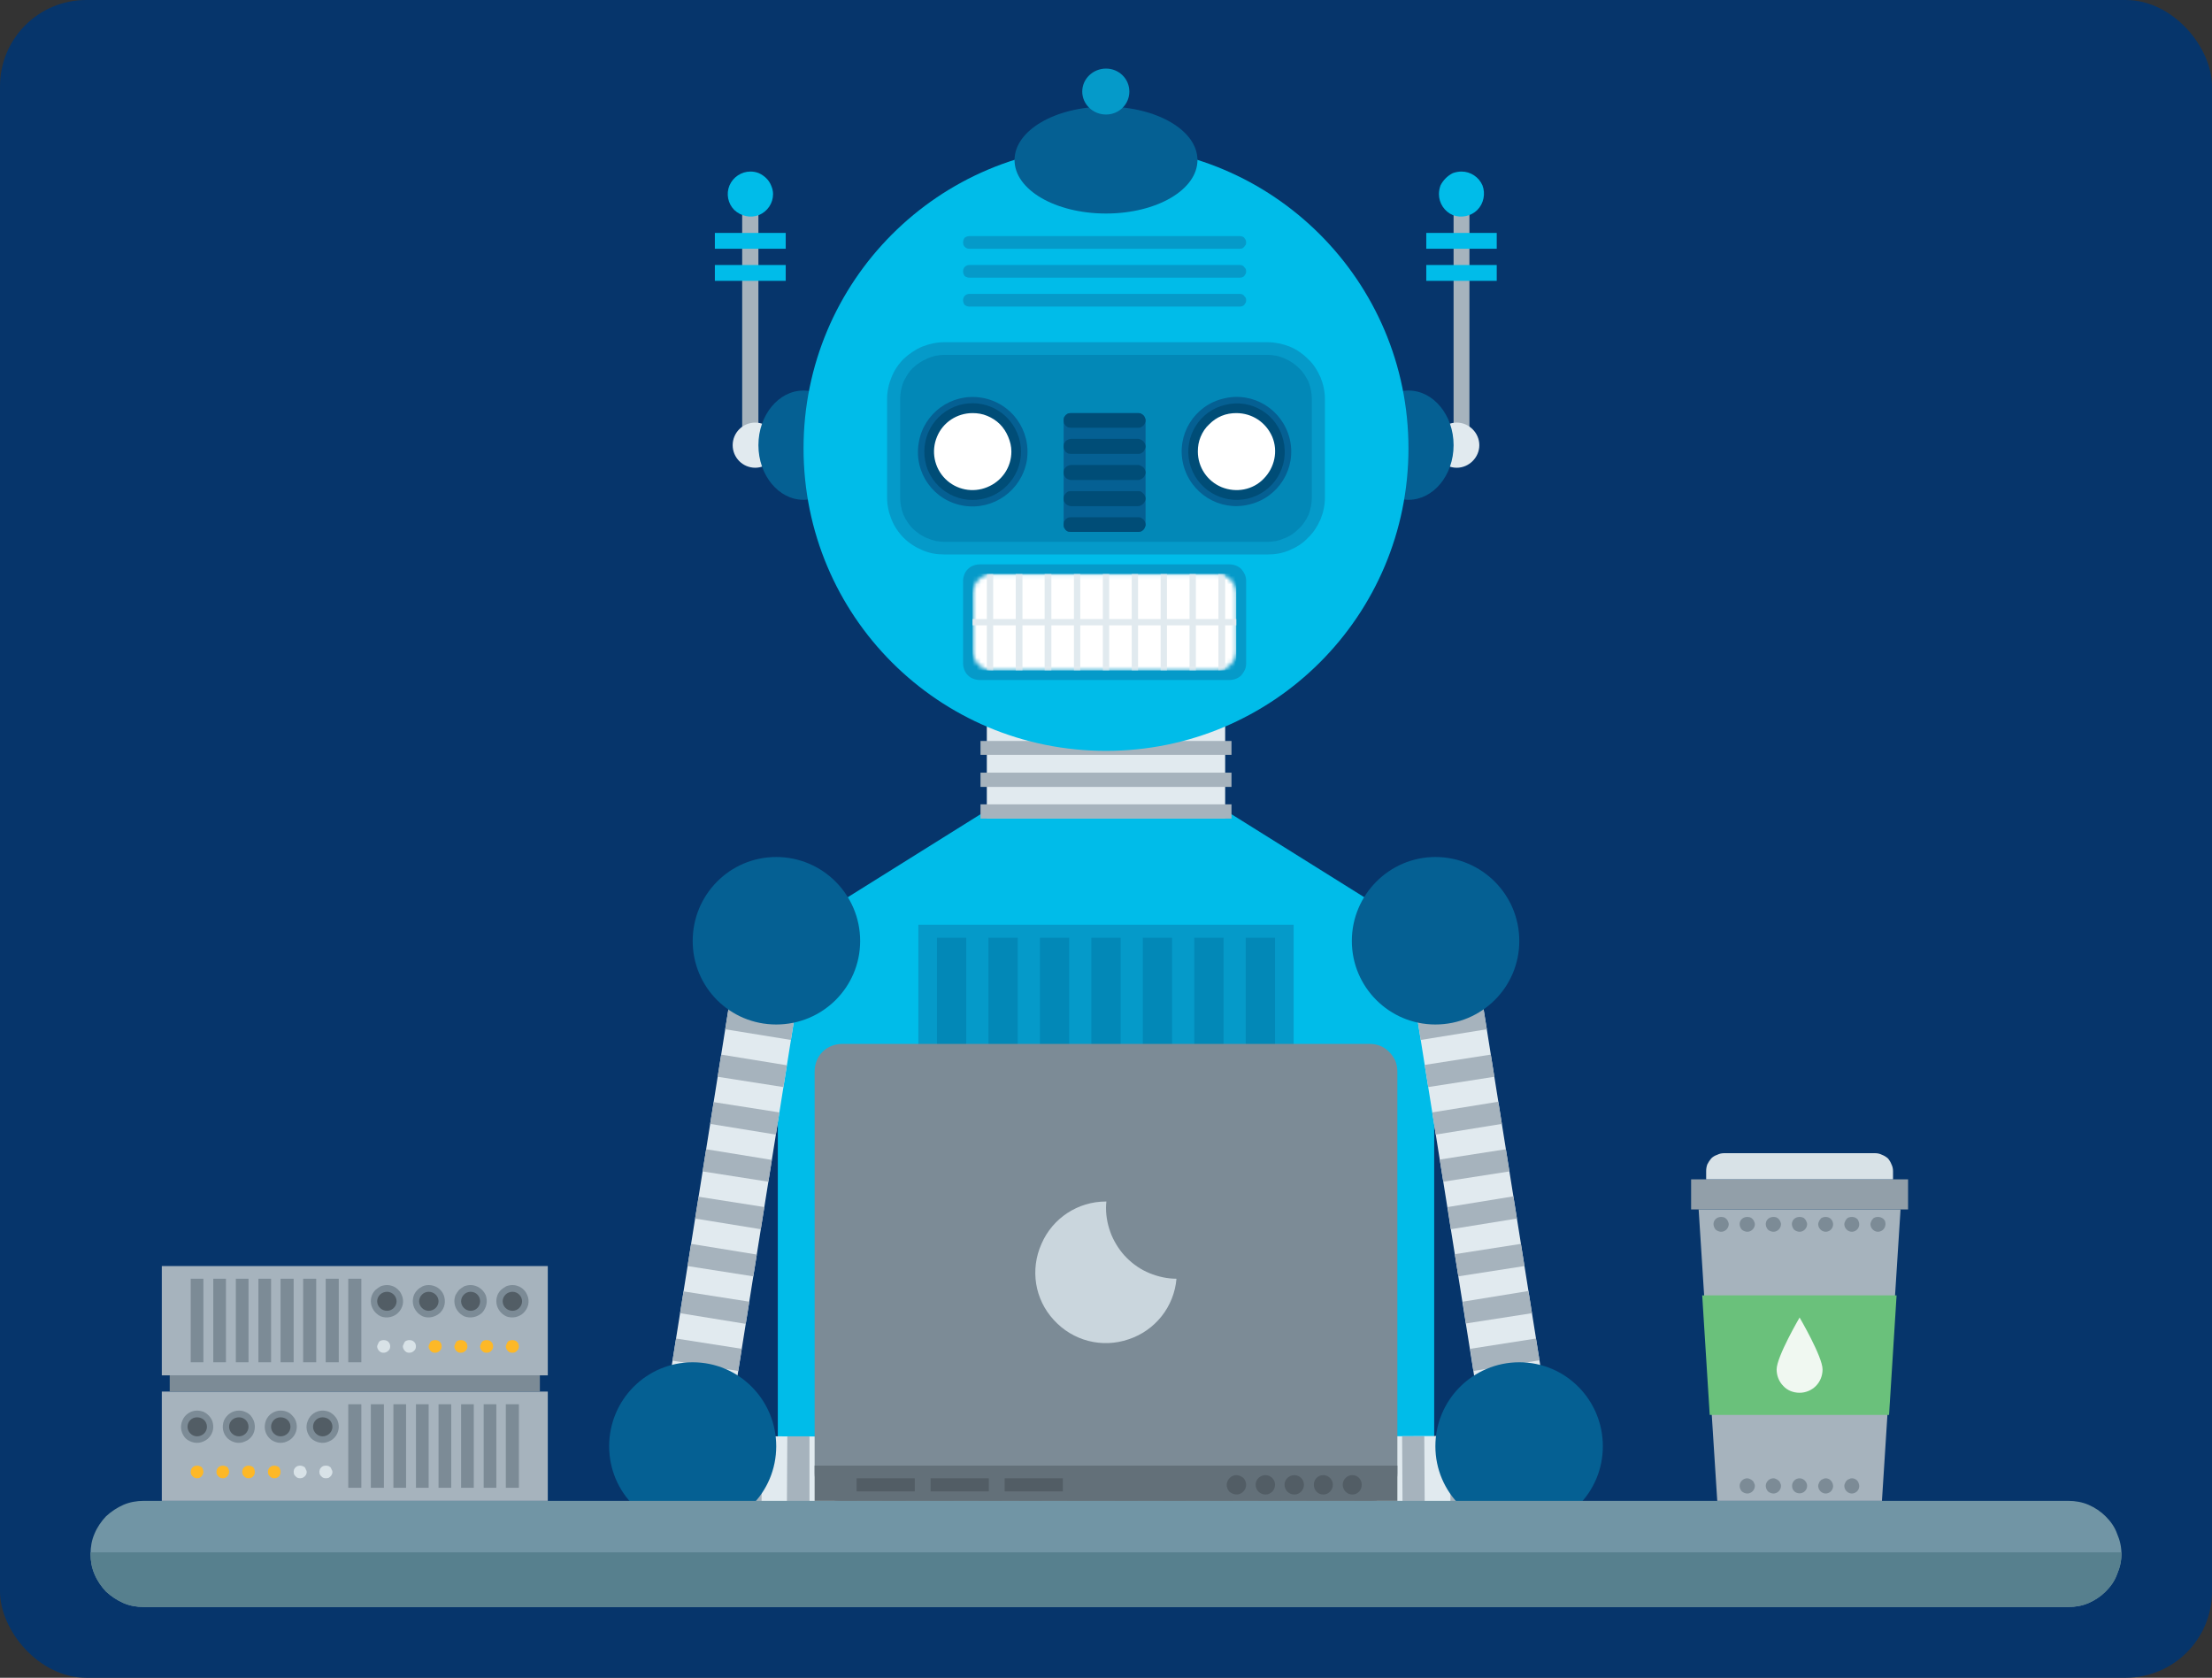 <svg width="513" height="389" viewBox="0 0 513 389" fill="none" xmlns="http://www.w3.org/2000/svg">
<rect x="0" y="0" width="513" height="389" fill="#333333" stroke="none"/>
<rect width="513" height="389" rx="20" fill="#06356B"/>
<path d="M284.871 188.328H228.13L180.388 218.167V346.522H332.613V218.167L284.871 188.328Z" fill="#00BCE9"/>
<path fill-rule="evenodd" clip-rule="evenodd" d="M228.864 164.365H284.136V189.797H228.864V164.365Z" fill="#E1EAEF"/>
<path fill-rule="evenodd" clip-rule="evenodd" d="M227.396 164.365H285.605V167.67H227.396V164.365Z" fill="#A6B3BD"/>
<path fill-rule="evenodd" clip-rule="evenodd" d="M227.396 171.802H285.605V175.015H227.396V171.802Z" fill="#A6B3BD"/>
<path fill-rule="evenodd" clip-rule="evenodd" d="M227.396 179.147H285.605V182.452H227.396V179.147Z" fill="#A6B3BD"/>
<path fill-rule="evenodd" clip-rule="evenodd" d="M227.396 186.492H285.605V189.797H227.396V186.492Z" fill="#A6B3BD"/>
<path fill-rule="evenodd" clip-rule="evenodd" d="M172.124 45.008H175.888V101.014H172.124V45.008Z" fill="#A6B3BD"/>
<path fill-rule="evenodd" clip-rule="evenodd" d="M175.153 108.451C172.215 108.451 169.92 106.064 169.92 103.218C169.92 100.372 172.215 97.984 175.153 97.984C177.999 97.984 180.387 100.372 180.387 103.218C180.387 106.064 177.999 108.451 175.153 108.451Z" fill="#E1EAEF"/>
<path d="M179.286 45.008C179.286 47.12 178 49.048 175.981 49.874C174.052 50.609 171.849 50.15 170.288 48.681C168.819 47.212 168.36 44.916 169.186 42.988C170.013 41.06 171.941 39.775 174.052 39.775C174.726 39.775 175.368 39.897 175.981 40.142C176.654 40.448 177.235 40.846 177.725 41.336C178.215 41.825 178.582 42.376 178.827 42.988C179.133 43.662 179.286 44.335 179.286 45.008Z" fill="#00BCE9"/>
<path fill-rule="evenodd" clip-rule="evenodd" d="M186.355 115.887C180.571 115.887 175.889 110.195 175.889 103.217C175.889 96.239 180.571 90.547 186.355 90.547C192.14 90.547 196.822 96.239 196.822 103.217C196.822 110.195 192.14 115.887 186.355 115.887Z" fill="#056093"/>
<path fill-rule="evenodd" clip-rule="evenodd" d="M165.789 54.006H182.224V57.678H165.789V54.006Z" fill="#00BCE9"/>
<path fill-rule="evenodd" clip-rule="evenodd" d="M165.789 61.443H182.224V65.115H165.789V61.443Z" fill="#00BCE9"/>
<path fill-rule="evenodd" clip-rule="evenodd" d="M340.784 101.014H337.111V45.008H340.784V101.014Z" fill="#A6B3BD"/>
<path fill-rule="evenodd" clip-rule="evenodd" d="M337.847 108.451C334.909 108.451 332.613 106.064 332.613 103.218C332.613 100.372 334.909 97.984 337.847 97.984C340.693 97.984 343.08 100.372 343.08 103.218C343.08 106.064 340.693 108.451 337.847 108.451Z" fill="#E1EAEF"/>
<path d="M333.714 45.008C333.714 47.12 334.999 49.048 336.927 49.874C338.855 50.609 341.151 50.15 342.62 48.681C344.089 47.212 344.548 44.916 343.813 42.988C342.987 41.06 341.059 39.775 338.947 39.775C338.274 39.775 337.601 39.897 336.927 40.142C336.315 40.448 335.764 40.846 335.275 41.336C334.785 41.825 334.387 42.376 334.081 42.988C333.836 43.662 333.714 44.335 333.714 45.008Z" fill="#00BCE9"/>
<path fill-rule="evenodd" clip-rule="evenodd" d="M326.645 115.887C320.861 115.887 316.179 110.195 316.179 103.217C316.179 96.239 320.861 90.547 326.645 90.547C332.43 90.547 337.112 96.239 337.112 103.217C337.112 110.195 332.43 115.887 326.645 115.887Z" fill="#056093"/>
<path fill-rule="evenodd" clip-rule="evenodd" d="M347.119 57.678H330.776V54.006H347.119V57.678Z" fill="#00BCE9"/>
<path fill-rule="evenodd" clip-rule="evenodd" d="M347.119 65.115H330.776V61.443H347.119V65.115Z" fill="#00BCE9"/>
<path fill-rule="evenodd" clip-rule="evenodd" d="M256.5 174.097C217.664 174.097 186.355 142.789 186.355 103.952C186.355 65.207 217.664 33.807 256.5 33.807C295.246 33.807 326.646 65.207 326.646 103.952C326.646 142.789 295.246 174.097 256.5 174.097Z" fill="#00BCE9"/>
<path d="M294.052 128.558H218.949C217.204 128.558 215.552 128.282 213.899 127.548C212.338 126.905 210.869 125.987 209.584 124.702C208.39 123.508 207.38 122.039 206.737 120.387C206.095 118.826 205.728 117.081 205.728 115.337V92.567C205.728 90.823 206.095 89.078 206.737 87.517C207.38 85.865 208.39 84.396 209.584 83.202C210.869 82.009 212.338 80.999 213.899 80.356C215.552 79.713 217.204 79.346 218.949 79.346H294.052C295.704 79.346 297.449 79.713 299.101 80.356C300.662 80.999 302.131 82.009 303.325 83.202C304.61 84.396 305.528 85.865 306.263 87.517C306.905 89.078 307.273 90.823 307.273 92.567V115.337C307.273 117.081 306.905 118.826 306.263 120.387C305.528 122.039 304.61 123.508 303.325 124.702C302.131 125.987 300.662 126.905 299.101 127.548C297.449 128.282 295.704 128.558 294.052 128.558Z" fill="#059AC9"/>
<path d="M218.949 125.62C217.664 125.62 216.286 125.344 215.093 124.794C213.808 124.334 212.706 123.508 211.696 122.59C210.778 121.672 210.043 120.478 209.492 119.285C209.033 117.999 208.758 116.714 208.758 115.337V92.567C208.758 91.19 209.033 89.905 209.492 88.619C210.043 87.426 210.778 86.232 211.696 85.314C212.706 84.396 213.808 83.661 215.093 83.111C216.286 82.56 217.664 82.284 218.949 82.284H294.052C295.337 82.284 296.715 82.56 297.908 83.111C299.193 83.661 300.295 84.396 301.213 85.314C302.223 86.232 302.958 87.426 303.509 88.619C303.968 89.905 304.243 91.19 304.243 92.567V115.337C304.243 116.714 303.968 117.999 303.509 119.285C302.958 120.478 302.223 121.672 301.213 122.59C300.295 123.508 299.193 124.334 297.908 124.794C296.715 125.344 295.337 125.62 294.052 125.62H218.949Z" fill="#0288B7"/>
<path d="M263.938 123.325H248.421C248.176 123.325 247.932 123.294 247.687 123.233C247.503 123.172 247.319 123.049 247.136 122.866C247.013 122.682 246.891 122.498 246.769 122.315C246.707 122.07 246.677 121.856 246.677 121.672V97.433C246.677 97.25 246.707 97.035 246.769 96.791C246.891 96.607 247.013 96.424 247.136 96.24C247.319 96.117 247.503 95.995 247.687 95.873C247.932 95.811 248.176 95.781 248.421 95.781H263.938C264.182 95.781 264.397 95.811 264.58 95.873C264.764 95.995 264.948 96.117 265.131 96.24C265.315 96.424 265.437 96.607 265.498 96.791C265.621 97.035 265.682 97.25 265.682 97.433V121.672C265.682 121.856 265.621 122.07 265.498 122.315C265.437 122.498 265.315 122.682 265.131 122.866C264.948 123.049 264.764 123.172 264.58 123.233C264.397 123.294 264.182 123.325 263.938 123.325Z" fill="#056093"/>
<path d="M263.938 99.178H248.421C248.176 99.178 247.932 99.147 247.687 99.086C247.503 98.964 247.319 98.841 247.136 98.719C247.013 98.535 246.891 98.352 246.769 98.168C246.707 97.923 246.677 97.678 246.677 97.433C246.677 97.25 246.707 97.035 246.769 96.791C246.891 96.607 247.013 96.424 247.136 96.24C247.319 96.117 247.503 95.995 247.687 95.873C247.932 95.811 248.176 95.781 248.421 95.781H263.938C264.182 95.781 264.397 95.811 264.58 95.873C264.764 95.995 264.948 96.117 265.131 96.24C265.315 96.424 265.437 96.607 265.498 96.791C265.621 97.035 265.682 97.25 265.682 97.433C265.682 97.678 265.621 97.923 265.498 98.168C265.437 98.352 265.315 98.535 265.131 98.719C264.948 98.841 264.764 98.964 264.58 99.086C264.397 99.147 264.182 99.178 263.938 99.178Z" fill="#004D77"/>
<path d="M263.938 105.237H248.421C248.176 105.237 247.932 105.207 247.687 105.146C247.503 105.023 247.319 104.901 247.136 104.778C247.013 104.595 246.891 104.381 246.769 104.136C246.707 103.952 246.677 103.738 246.677 103.493C246.677 103.309 246.707 103.095 246.769 102.85C246.891 102.667 247.013 102.483 247.136 102.299C247.319 102.116 247.503 101.993 247.687 101.932C247.932 101.81 248.176 101.749 248.421 101.749H263.938C264.182 101.749 264.397 101.81 264.58 101.932C264.764 101.993 264.948 102.116 265.131 102.299C265.315 102.483 265.437 102.667 265.498 102.85C265.621 103.095 265.682 103.309 265.682 103.493C265.682 103.738 265.621 103.952 265.498 104.136C265.437 104.381 265.315 104.595 265.131 104.778C264.948 104.901 264.764 105.023 264.58 105.146C264.397 105.207 264.182 105.237 263.938 105.237Z" fill="#004D77"/>
<path d="M263.938 111.297H248.421C248.176 111.297 247.932 111.236 247.687 111.114C247.503 111.053 247.319 110.93 247.136 110.747C247.013 110.624 246.891 110.441 246.769 110.196C246.707 110.012 246.677 109.798 246.677 109.553C246.677 109.308 246.707 109.094 246.769 108.91C246.891 108.666 247.013 108.482 247.136 108.359C247.319 108.176 247.503 108.053 247.687 107.992C247.932 107.87 248.176 107.809 248.421 107.809H263.938C264.182 107.809 264.397 107.87 264.58 107.992C264.764 108.053 264.948 108.176 265.131 108.359C265.315 108.482 265.437 108.666 265.498 108.91C265.621 109.094 265.682 109.308 265.682 109.553C265.682 109.798 265.621 110.012 265.498 110.196C265.437 110.441 265.315 110.624 265.131 110.747C264.948 110.93 264.764 111.053 264.58 111.114C264.397 111.236 264.182 111.297 263.938 111.297Z" fill="#004D77"/>
<path d="M263.938 117.357H248.421C248.176 117.357 247.932 117.296 247.687 117.173C247.503 117.112 247.319 116.99 247.136 116.806C247.013 116.623 246.891 116.439 246.769 116.255C246.707 116.072 246.677 115.857 246.677 115.613C246.677 115.368 246.707 115.154 246.769 114.97C246.891 114.725 247.013 114.541 247.136 114.419C247.319 114.235 247.503 114.082 247.687 113.96C247.932 113.899 248.176 113.868 248.421 113.868H263.938C264.182 113.868 264.397 113.899 264.58 113.96C264.764 114.082 264.948 114.235 265.131 114.419C265.315 114.541 265.437 114.725 265.498 114.97C265.621 115.154 265.682 115.368 265.682 115.613C265.682 115.857 265.621 116.072 265.498 116.255C265.437 116.439 265.315 116.623 265.131 116.806C264.948 116.99 264.764 117.112 264.58 117.173C264.397 117.296 264.182 117.357 263.938 117.357Z" fill="#004D77"/>
<path d="M263.938 123.324H248.421C248.176 123.324 247.932 123.294 247.687 123.233C247.503 123.171 247.319 123.049 247.136 122.865C247.013 122.682 246.891 122.498 246.769 122.314C246.707 122.07 246.677 121.855 246.677 121.672C246.677 121.427 246.707 121.182 246.769 120.937C246.891 120.754 247.013 120.57 247.136 120.386C247.319 120.264 247.503 120.141 247.687 120.019C247.932 119.958 248.176 119.927 248.421 119.927H263.938C264.182 119.927 264.397 119.958 264.58 120.019C264.764 120.141 264.948 120.264 265.131 120.386C265.315 120.57 265.437 120.754 265.498 120.937C265.621 121.182 265.682 121.427 265.682 121.672C265.682 121.855 265.621 122.07 265.498 122.314C265.437 122.498 265.315 122.682 265.131 122.865C264.948 123.049 264.764 123.171 264.58 123.233C264.397 123.294 264.182 123.324 263.938 123.324Z" fill="#004D77"/>
<path d="M223.356 153.807V134.71C223.356 134.22 223.448 133.73 223.632 133.241C223.816 132.751 224.091 132.323 224.458 131.955C224.825 131.588 225.254 131.313 225.744 131.129C226.233 130.945 226.723 130.854 227.213 130.854H285.147C285.636 130.854 286.126 130.945 286.616 131.129C287.105 131.313 287.534 131.588 287.901 131.955C288.207 132.323 288.482 132.751 288.727 133.241C288.911 133.73 289.003 134.22 289.003 134.71V153.807C289.003 154.296 288.911 154.786 288.727 155.276C288.482 155.765 288.207 156.194 287.901 156.561C287.534 156.928 287.105 157.204 286.616 157.387C286.126 157.571 285.636 157.663 285.147 157.663H227.213C226.723 157.663 226.233 157.571 225.744 157.387C225.254 157.204 224.825 156.928 224.458 156.561C224.091 156.194 223.816 155.765 223.632 155.276C223.448 154.786 223.356 154.296 223.356 153.807Z" fill="#059AC9"/>
<mask id="mask0_2_5217" style="mask-type:luminance" maskUnits="userSpaceOnUse" x="225" y="133" width="62" height="23">
<path d="M282.117 155.449H230.206C229.588 155.449 228.994 155.333 228.425 155.101C227.856 154.862 227.354 154.525 226.919 154.091C226.485 153.656 226.151 153.154 225.919 152.585C225.68 152.016 225.561 151.425 225.561 150.813V137.702C225.561 137.09 225.68 136.499 225.919 135.93C226.151 135.361 226.485 134.859 226.919 134.424C227.354 133.99 227.856 133.653 228.425 133.414C228.994 133.182 229.588 133.065 230.206 133.065H282.117C282.729 133.065 283.32 133.182 283.889 133.414C284.458 133.653 284.96 133.99 285.395 134.424C285.83 134.859 286.166 135.361 286.405 135.93C286.638 136.499 286.754 137.09 286.754 137.702V150.813C286.754 151.425 286.638 152.016 286.405 152.585C286.166 153.154 285.83 153.656 285.395 154.091C284.96 154.525 284.458 154.862 283.889 155.101C283.32 155.333 282.729 155.449 282.117 155.449Z" fill="white"/>
</mask>
<g mask="url(#mask0_2_5217)">
<path fill-rule="evenodd" clip-rule="evenodd" d="M225.561 133.057H286.708V155.459H225.561V133.057Z" fill="white"/>
</g>
<mask id="mask1_2_5217" style="mask-type:luminance" maskUnits="userSpaceOnUse" x="225" y="133" width="62" height="23">
<path d="M282.117 155.449H230.206C229.588 155.449 228.994 155.333 228.425 155.101C227.856 154.862 227.354 154.525 226.919 154.091C226.485 153.656 226.151 153.154 225.919 152.585C225.68 152.016 225.561 151.425 225.561 150.813V137.702C225.561 137.09 225.68 136.499 225.919 135.93C226.151 135.361 226.485 134.859 226.919 134.424C227.354 133.99 227.856 133.653 228.425 133.414C228.994 133.182 229.588 133.065 230.206 133.065H282.117C282.729 133.065 283.32 133.182 283.889 133.414C284.458 133.653 284.96 133.99 285.395 134.424C285.83 134.859 286.166 135.361 286.405 135.93C286.638 136.499 286.754 137.09 286.754 137.702V150.813C286.754 151.425 286.638 152.016 286.405 152.585C286.166 153.154 285.83 153.656 285.395 154.091C284.96 154.525 284.458 154.862 283.889 155.101C283.32 155.333 282.729 155.449 282.117 155.449Z" fill="white"/>
</mask>
<g mask="url(#mask1_2_5217)">
<path fill-rule="evenodd" clip-rule="evenodd" d="M255.766 133.057H257.235V155.459H255.766V133.057Z" fill="#E1EAEF"/>
<path fill-rule="evenodd" clip-rule="evenodd" d="M249.063 133.057H250.532V155.459H249.063V133.057Z" fill="#E1EAEF"/>
<path fill-rule="evenodd" clip-rule="evenodd" d="M242.269 133.057H243.829V155.459H242.269V133.057Z" fill="#E1EAEF"/>
<path fill-rule="evenodd" clip-rule="evenodd" d="M235.566 133.057H237.127V155.459H235.566V133.057Z" fill="#E1EAEF"/>
<path fill-rule="evenodd" clip-rule="evenodd" d="M228.865 133.057H230.334V155.459H228.865V133.057Z" fill="#E1EAEF"/>
<path fill-rule="evenodd" clip-rule="evenodd" d="M263.937 155.459H262.468V133.057H263.937V155.459Z" fill="#E1EAEF"/>
<path fill-rule="evenodd" clip-rule="evenodd" d="M270.64 155.459H269.171V133.057H270.64V155.459Z" fill="#E1EAEF"/>
<path fill-rule="evenodd" clip-rule="evenodd" d="M277.342 155.459H275.873V133.057H277.342V155.459Z" fill="#E1EAEF"/>
<path fill-rule="evenodd" clip-rule="evenodd" d="M284.136 155.459H282.575V133.057H284.136V155.459Z" fill="#E1EAEF"/>
</g>
<path fill-rule="evenodd" clip-rule="evenodd" d="M225.561 143.523H286.708V144.992H225.561V143.523Z" fill="#E1EAEF"/>
<path fill-rule="evenodd" clip-rule="evenodd" d="M238.137 106.798C236.944 113.684 230.425 118.366 223.539 117.265C216.561 116.163 211.879 109.644 213.072 102.666C214.174 95.78 220.693 91.098 227.579 92.2C234.557 93.301 239.239 99.82 238.137 106.798Z" fill="#056093"/>
<path fill-rule="evenodd" clip-rule="evenodd" d="M229.875 115.061C224.09 117.448 217.572 114.694 215.185 109.002C212.889 103.217 215.552 96.699 221.336 94.312C227.029 92.016 233.547 94.679 235.934 100.463C238.321 106.155 235.567 112.674 229.875 115.061Z" fill="#004D77"/>
<path d="M234.557 104.687C234.557 108.359 232.353 111.573 228.956 112.95C225.651 114.327 221.795 113.592 219.224 111.022C216.653 108.451 215.919 104.595 217.296 101.29C218.673 97.892 221.978 95.781 225.559 95.781C226.753 95.781 227.854 95.964 228.956 96.423C230.058 96.882 231.068 97.525 231.894 98.352C232.72 99.178 233.363 100.188 233.822 101.29C234.281 102.391 234.557 103.493 234.557 104.687Z" fill="white"/>
<path fill-rule="evenodd" clip-rule="evenodd" d="M289.645 116.99C282.851 118.642 276.057 114.419 274.404 107.625C272.751 100.831 276.975 93.945 283.861 92.384C290.655 90.731 297.449 94.954 299.102 101.749C300.754 108.543 296.531 115.429 289.645 116.99Z" fill="#056093"/>
<path fill-rule="evenodd" clip-rule="evenodd" d="M289.369 115.613C283.31 116.99 277.342 113.317 275.873 107.258C274.496 101.29 278.168 95.23 284.228 93.853C290.196 92.384 296.255 96.057 297.632 102.116C299.101 108.176 295.429 114.144 289.369 115.613Z" fill="#004D77"/>
<path d="M277.801 104.687C277.801 108.359 280.004 111.573 283.31 112.95C286.707 114.327 290.563 113.592 293.042 111.022C295.612 108.451 296.439 104.595 295.062 101.29C293.593 97.892 290.379 95.781 286.707 95.781C285.605 95.781 284.411 95.964 283.31 96.423C282.208 96.882 281.29 97.525 280.463 98.352C279.545 99.178 278.903 100.188 278.443 101.29C277.984 102.391 277.801 103.493 277.801 104.687Z" fill="white"/>
<path d="M287.534 71.083H224.825C224.642 71.083 224.458 71.052 224.275 70.991C224.091 70.93 223.907 70.838 223.724 70.716C223.601 70.532 223.509 70.349 223.448 70.165C223.387 69.981 223.356 69.798 223.356 69.614C223.356 69.43 223.387 69.247 223.448 69.063C223.509 68.879 223.601 68.727 223.724 68.604C223.907 68.421 224.091 68.298 224.275 68.237C224.458 68.176 224.642 68.145 224.825 68.145H287.534C287.717 68.145 287.901 68.176 288.085 68.237C288.268 68.298 288.421 68.421 288.544 68.604C288.666 68.727 288.788 68.879 288.911 69.063C288.972 69.247 289.003 69.43 289.003 69.614C289.003 69.798 288.972 69.981 288.911 70.165C288.788 70.349 288.666 70.532 288.544 70.716C288.421 70.838 288.268 70.93 288.085 70.991C287.901 71.052 287.717 71.083 287.534 71.083Z" fill="#059AC9"/>
<path d="M287.534 64.381H224.825C224.642 64.381 224.458 64.35 224.275 64.289C224.091 64.228 223.907 64.136 223.724 64.014C223.601 63.83 223.509 63.646 223.448 63.463C223.387 63.279 223.356 63.096 223.356 62.912C223.356 62.728 223.387 62.545 223.448 62.361C223.509 62.177 223.601 62.024 223.724 61.902C223.907 61.718 224.091 61.596 224.275 61.535C224.458 61.474 224.642 61.443 224.825 61.443H287.534C287.717 61.443 287.901 61.474 288.085 61.535C288.268 61.596 288.421 61.718 288.544 61.902C288.666 62.024 288.788 62.177 288.911 62.361C288.972 62.545 289.003 62.728 289.003 62.912C289.003 63.096 288.972 63.279 288.911 63.463C288.788 63.646 288.666 63.83 288.544 64.014C288.421 64.136 288.268 64.228 288.085 64.289C287.901 64.35 287.717 64.381 287.534 64.381Z" fill="#059AC9"/>
<path d="M287.534 57.678H224.825C224.642 57.678 224.458 57.648 224.275 57.586C224.091 57.525 223.907 57.403 223.724 57.219C223.601 57.097 223.509 56.944 223.448 56.76C223.387 56.577 223.356 56.393 223.356 56.209C223.356 56.026 223.387 55.842 223.448 55.658C223.509 55.475 223.601 55.291 223.724 55.108C223.907 54.985 224.091 54.893 224.275 54.832C224.458 54.771 224.642 54.74 224.825 54.74H287.534C287.717 54.74 287.901 54.771 288.085 54.832C288.268 54.893 288.421 54.985 288.544 55.108C288.666 55.291 288.788 55.475 288.911 55.658C288.972 55.842 289.003 56.026 289.003 56.209C289.003 56.393 288.972 56.577 288.911 56.76C288.788 56.944 288.666 57.097 288.544 57.219C288.421 57.403 288.268 57.525 288.085 57.586C287.901 57.648 287.717 57.678 287.534 57.678Z" fill="#059AC9"/>
<path fill-rule="evenodd" clip-rule="evenodd" d="M256.5 49.507C244.748 49.507 235.291 43.998 235.291 37.112C235.291 30.227 244.748 24.718 256.5 24.718C268.252 24.718 277.709 30.227 277.709 37.112C277.709 43.998 268.252 49.507 256.5 49.507Z" fill="#056093"/>
<path fill-rule="evenodd" clip-rule="evenodd" d="M256.5 26.554C253.47 26.554 250.991 24.167 250.991 21.229C250.991 18.291 253.47 15.904 256.5 15.904C259.53 15.904 261.917 18.291 261.917 21.229C261.917 24.167 259.53 26.554 256.5 26.554Z" fill="#059AC9"/>
<path fill-rule="evenodd" clip-rule="evenodd" d="M170.747 222.574L185.988 225.053L167.718 339.819L152.477 337.432L170.747 222.574Z" fill="#E1EAEF"/>
<path fill-rule="evenodd" clip-rule="evenodd" d="M170.746 222.574L185.987 225.053L185.161 230.103L169.92 227.716L170.746 222.574Z" fill="#A6B3BD"/>
<path fill-rule="evenodd" clip-rule="evenodd" d="M169.002 233.592L184.243 235.979L183.417 241.12L168.176 238.642L169.002 233.592Z" fill="#A6B3BD"/>
<path fill-rule="evenodd" clip-rule="evenodd" d="M167.258 244.518L182.499 246.997L181.673 252.046L166.432 249.659L167.258 244.518Z" fill="#A6B3BD"/>
<path fill-rule="evenodd" clip-rule="evenodd" d="M165.514 255.535L180.755 257.922L179.928 263.064L164.688 260.585L165.514 255.535Z" fill="#A6B3BD"/>
<path fill-rule="evenodd" clip-rule="evenodd" d="M163.77 266.46L179.011 268.939L178.184 273.989L162.943 271.602L163.77 266.46Z" fill="#A6B3BD"/>
<path fill-rule="evenodd" clip-rule="evenodd" d="M162.025 277.478L177.265 279.865L176.439 285.007L161.198 282.528L162.025 277.478Z" fill="#A6B3BD"/>
<path fill-rule="evenodd" clip-rule="evenodd" d="M160.28 288.404L175.521 290.883L174.695 295.933L159.454 293.546L160.28 288.404Z" fill="#A6B3BD"/>
<path fill-rule="evenodd" clip-rule="evenodd" d="M158.536 299.422L173.777 301.809L172.951 306.951L157.71 304.472L158.536 299.422Z" fill="#A6B3BD"/>
<path fill-rule="evenodd" clip-rule="evenodd" d="M156.791 310.348L172.032 312.735L171.206 317.876L155.965 315.489L156.791 310.348Z" fill="#A6B3BD"/>
<path fill-rule="evenodd" clip-rule="evenodd" d="M155.048 321.273L170.289 323.752L169.463 328.894L154.222 326.415L155.048 321.273Z" fill="#A6B3BD"/>
<path fill-rule="evenodd" clip-rule="evenodd" d="M153.211 332.291L168.544 334.678L167.718 339.82L152.477 337.433L153.211 332.291Z" fill="#A6B3BD"/>
<path fill-rule="evenodd" clip-rule="evenodd" d="M180.02 237.539C169.278 237.539 160.647 228.909 160.647 218.167C160.647 207.425 169.278 198.703 180.02 198.703C190.762 198.703 199.484 207.425 199.484 218.167C199.484 228.909 190.762 237.539 180.02 237.539Z" fill="#056093"/>
<path fill-rule="evenodd" clip-rule="evenodd" d="M276.607 333.484L276.515 348.909L160.28 348.358L160.372 332.933L276.607 333.484Z" fill="#E1EAEF"/>
<path fill-rule="evenodd" clip-rule="evenodd" d="M276.607 333.484L276.516 348.909H271.374L271.466 333.484H276.607Z" fill="#A6B3BD"/>
<path fill-rule="evenodd" clip-rule="evenodd" d="M265.498 333.392L265.406 348.908L260.265 348.817L260.356 333.392H265.498Z" fill="#A6B3BD"/>
<path fill-rule="evenodd" clip-rule="evenodd" d="M254.389 333.392L254.297 348.817H249.155L249.247 333.3L254.389 333.392Z" fill="#A6B3BD"/>
<path fill-rule="evenodd" clip-rule="evenodd" d="M243.279 333.3V348.725H238.046L238.138 333.3H243.279Z" fill="#A6B3BD"/>
<path fill-rule="evenodd" clip-rule="evenodd" d="M232.17 333.208V348.725L226.937 348.633L227.028 333.208H232.17Z" fill="#A6B3BD"/>
<path fill-rule="evenodd" clip-rule="evenodd" d="M221.06 333.208V348.633H215.827L215.919 333.208H221.06Z" fill="#A6B3BD"/>
<path fill-rule="evenodd" clip-rule="evenodd" d="M209.952 333.117V348.634L204.719 348.542L204.811 333.117H209.952Z" fill="#A6B3BD"/>
<path fill-rule="evenodd" clip-rule="evenodd" d="M198.841 333.117V348.542H193.607L193.699 333.025L198.841 333.117Z" fill="#A6B3BD"/>
<path fill-rule="evenodd" clip-rule="evenodd" d="M187.732 333.025V348.45H182.499L182.591 333.025H187.732Z" fill="#A6B3BD"/>
<path fill-rule="evenodd" clip-rule="evenodd" d="M176.714 332.933L176.622 348.45L171.389 348.358L171.48 332.933H176.714Z" fill="#A6B3BD"/>
<path fill-rule="evenodd" clip-rule="evenodd" d="M165.605 332.933L165.514 348.358H160.28L160.372 332.933H165.605Z" fill="#A6B3BD"/>
<path fill-rule="evenodd" clip-rule="evenodd" d="M160.647 354.693C149.905 354.693 141.274 346.062 141.274 335.32C141.274 324.578 149.905 315.856 160.647 315.856C171.389 315.856 180.019 324.578 180.019 335.32C180.019 346.062 171.389 354.693 160.647 354.693Z" fill="#056093"/>
<path fill-rule="evenodd" clip-rule="evenodd" d="M360.524 337.34L345.192 339.819L326.921 224.961L342.254 222.574L360.524 337.34Z" fill="#E1EAEF"/>
<path fill-rule="evenodd" clip-rule="evenodd" d="M343.08 227.716L327.747 230.103L326.921 224.961L342.254 222.574L343.08 227.716Z" fill="#A6B3BD"/>
<path fill-rule="evenodd" clip-rule="evenodd" d="M344.824 238.642L329.491 241.12L328.665 235.979L343.998 233.592L344.824 238.642Z" fill="#A6B3BD"/>
<path fill-rule="evenodd" clip-rule="evenodd" d="M346.568 249.659L331.235 252.046L330.409 246.905L345.742 244.518L346.568 249.659Z" fill="#A6B3BD"/>
<path fill-rule="evenodd" clip-rule="evenodd" d="M348.313 260.584L332.981 263.063L332.154 257.922L347.487 255.443L348.313 260.584Z" fill="#A6B3BD"/>
<path fill-rule="evenodd" clip-rule="evenodd" d="M350.057 271.602L334.724 273.989L333.897 268.848L349.23 266.46L350.057 271.602Z" fill="#A6B3BD"/>
<path fill-rule="evenodd" clip-rule="evenodd" d="M351.802 282.528L336.469 285.007L335.734 279.866L350.975 277.387L351.802 282.528Z" fill="#A6B3BD"/>
<path fill-rule="evenodd" clip-rule="evenodd" d="M353.547 293.546L338.214 295.933L337.388 290.791L352.72 288.404L353.547 293.546Z" fill="#A6B3BD"/>
<path fill-rule="evenodd" clip-rule="evenodd" d="M355.291 304.472L339.958 306.859L339.224 301.809L354.465 299.33L355.291 304.472Z" fill="#A6B3BD"/>
<path fill-rule="evenodd" clip-rule="evenodd" d="M357.035 315.397L341.702 317.876L340.968 312.735L356.209 310.348L357.035 315.397Z" fill="#A6B3BD"/>
<path fill-rule="evenodd" clip-rule="evenodd" d="M358.78 326.415L343.447 328.802L342.713 323.752L357.954 321.273L358.78 326.415Z" fill="#A6B3BD"/>
<path fill-rule="evenodd" clip-rule="evenodd" d="M360.524 337.341L345.192 339.82L344.457 334.678L359.698 332.291L360.524 337.341Z" fill="#A6B3BD"/>
<path fill-rule="evenodd" clip-rule="evenodd" d="M332.887 237.539C322.237 237.539 313.515 228.909 313.515 218.167C313.515 207.425 322.237 198.703 332.887 198.703C343.629 198.703 352.351 207.425 352.351 218.167C352.351 228.909 343.629 237.539 332.887 237.539Z" fill="#056093"/>
<path fill-rule="evenodd" clip-rule="evenodd" d="M352.536 332.842L352.628 348.358L236.393 348.909L236.301 333.484L352.536 332.842Z" fill="#E1EAEF"/>
<path fill-rule="evenodd" clip-rule="evenodd" d="M241.534 333.393L241.626 348.909H236.393L236.301 333.484L241.534 333.393Z" fill="#A6B3BD"/>
<path fill-rule="evenodd" clip-rule="evenodd" d="M252.643 333.393V348.817H247.502L247.41 333.393H252.643Z" fill="#A6B3BD"/>
<path fill-rule="evenodd" clip-rule="evenodd" d="M263.753 333.301V348.725L258.611 348.817L258.52 333.301H263.753Z" fill="#A6B3BD"/>
<path fill-rule="evenodd" clip-rule="evenodd" d="M274.863 333.301V348.725H269.722L269.63 333.301H274.863Z" fill="#A6B3BD"/>
<path fill-rule="evenodd" clip-rule="evenodd" d="M285.973 333.209V348.634L280.831 348.725L280.739 333.209H285.973Z" fill="#A6B3BD"/>
<path fill-rule="evenodd" clip-rule="evenodd" d="M297.081 333.117V348.634H291.939L291.848 333.209L297.081 333.117Z" fill="#A6B3BD"/>
<path fill-rule="evenodd" clip-rule="evenodd" d="M308.19 333.117V348.542H303.049L302.957 333.117H308.19Z" fill="#A6B3BD"/>
<path fill-rule="evenodd" clip-rule="evenodd" d="M319.208 333.025L319.3 348.45L314.158 348.542L314.066 333.025H319.208Z" fill="#A6B3BD"/>
<path fill-rule="evenodd" clip-rule="evenodd" d="M330.317 333.025L330.409 348.45H325.268L325.176 333.025H330.317Z" fill="#A6B3BD"/>
<path fill-rule="evenodd" clip-rule="evenodd" d="M341.427 332.934L341.519 348.358L336.377 348.45L336.285 332.934H341.427Z" fill="#A6B3BD"/>
<path fill-rule="evenodd" clip-rule="evenodd" d="M352.536 332.842L352.628 348.358H347.486L347.395 332.934L352.536 332.842Z" fill="#A6B3BD"/>
<path fill-rule="evenodd" clip-rule="evenodd" d="M352.353 354.693C341.611 354.693 332.889 346.062 332.889 335.32C332.889 324.578 341.611 315.856 352.353 315.856C363.095 315.856 371.726 324.578 371.726 335.32C371.726 346.062 363.095 354.693 352.353 354.693Z" fill="#056093"/>
<path fill-rule="evenodd" clip-rule="evenodd" d="M212.98 214.403H300.019V252.506H212.98V214.403Z" fill="#059AC9"/>
<path fill-rule="evenodd" clip-rule="evenodd" d="M217.295 217.433H224.089V249.475H217.295V217.433Z" fill="#0288B7"/>
<path fill-rule="evenodd" clip-rule="evenodd" d="M229.231 217.433H236.026V249.475H229.231V217.433Z" fill="#0288B7"/>
<path fill-rule="evenodd" clip-rule="evenodd" d="M241.167 217.433H247.961V249.475H241.167V217.433Z" fill="#0288B7"/>
<path fill-rule="evenodd" clip-rule="evenodd" d="M253.103 217.433H259.897V249.475H253.103V217.433Z" fill="#0288B7"/>
<path fill-rule="evenodd" clip-rule="evenodd" d="M265.038 217.433H271.832V249.475H265.038V217.433Z" fill="#0288B7"/>
<path fill-rule="evenodd" clip-rule="evenodd" d="M276.975 217.433H283.769V249.475H276.975V217.433Z" fill="#0288B7"/>
<path fill-rule="evenodd" clip-rule="evenodd" d="M288.909 217.433H295.703V249.475H288.909V217.433Z" fill="#0288B7"/>
<path d="M33.303 372.597H479.697C481.258 372.597 482.911 372.321 484.38 371.678C485.849 371.036 487.226 370.118 488.327 369.016C489.521 367.822 490.439 366.537 490.99 364.976C491.633 363.507 492 361.946 492 360.294C492 358.641 491.633 357.08 490.99 355.611C490.439 354.05 489.521 352.765 488.327 351.571C487.226 350.47 485.849 349.552 484.38 348.909C482.911 348.266 481.258 347.991 479.697 347.991H33.303C31.742 347.991 30.09 348.266 28.62 348.909C27.151 349.552 25.774 350.47 24.581 351.571C23.479 352.765 22.561 354.05 21.918 355.611C21.275 357.08 21 358.641 21 360.294C21 361.946 21.275 363.507 21.918 364.976C22.561 366.537 23.479 367.822 24.581 369.016C25.774 370.118 27.151 371.036 28.62 371.678C30.09 372.321 31.742 372.597 33.303 372.597Z" fill="#7195A5"/>
<path d="M33.303 372.596H479.697C481.258 372.596 482.911 372.321 484.38 371.678C485.849 371.036 487.226 370.117 488.327 369.016C489.521 367.822 490.439 366.537 490.99 364.976C491.633 363.507 492 361.946 492 360.294V359.926H21V360.294C21 361.946 21.275 363.507 21.918 364.976C22.561 366.537 23.479 367.822 24.581 369.016C25.774 370.117 27.151 371.036 28.62 371.678C30.09 372.321 31.742 372.596 33.303 372.596Z" fill="#57808E"/>
<path d="M317.647 347.991H195.353C194.496 347.991 193.669 347.838 192.874 347.532C192.078 347.164 191.374 346.675 190.762 346.063C190.15 345.512 189.691 344.838 189.385 344.043C189.079 343.247 188.926 342.421 188.926 341.564V248.465C188.926 247.609 189.079 246.782 189.385 245.987C189.691 245.191 190.15 244.487 190.762 243.875C191.374 243.263 192.078 242.804 192.874 242.498C193.669 242.192 194.496 242.039 195.353 242.039H317.647C318.504 242.039 319.331 242.192 320.126 242.498C320.861 242.804 321.534 243.263 322.146 243.875C322.758 244.487 323.248 245.191 323.615 245.987C323.921 246.782 324.074 247.609 324.074 248.465V341.564C324.074 342.421 323.921 343.247 323.615 344.043C323.248 344.838 322.758 345.512 322.146 346.063C321.534 346.675 320.861 347.164 320.126 347.532C319.331 347.838 318.504 347.991 317.647 347.991Z" fill="#7C8B96"/>
<path fill-rule="evenodd" clip-rule="evenodd" d="M188.926 339.819H324.074V347.99H188.926V339.819Z" fill="#637079"/>
<path d="M256.501 280.049C256.501 279.559 256.531 279.07 256.592 278.58H256.501C249.982 278.58 244.106 282.436 241.535 288.404C238.872 294.372 239.974 301.258 244.381 306.032C248.788 310.898 255.582 312.643 261.734 310.531C267.885 308.511 272.292 303.002 272.843 296.484C270.732 296.484 268.62 296.025 266.6 295.198C264.58 294.372 262.836 293.178 261.275 291.617C259.806 290.148 258.612 288.312 257.786 286.384C256.96 284.364 256.501 282.253 256.501 280.049Z" fill="#CAD6DD"/>
<path d="M436.454 347.991H398.26L393.944 280.417H440.769L436.454 347.991Z" fill="#A6B3BD"/>
<path d="M438.105 328.067H396.514L394.77 300.339H439.85L438.105 328.067Z" fill="#6AC17B"/>
<path fill-rule="evenodd" clip-rule="evenodd" d="M392.199 273.439H442.513V280.417H392.199V273.439Z" fill="#929FA9"/>
<path d="M439.024 273.439H395.688V271.51C395.688 270.96 395.78 270.439 395.964 269.95C396.209 269.46 396.515 269.001 396.882 268.572C397.249 268.205 397.708 267.93 398.259 267.746C398.749 267.501 399.269 267.379 399.82 267.379H434.893C435.443 267.379 435.964 267.501 436.453 267.746C436.943 267.93 437.402 268.205 437.831 268.572C438.198 269.001 438.473 269.46 438.657 269.95C438.902 270.439 439.024 270.96 439.024 271.51V273.439Z" fill="#D8E2E7"/>
<path d="M422.682 317.508C422.682 318.977 422.131 320.355 421.121 321.365C420.111 322.375 418.734 322.925 417.356 322.925C415.887 322.925 414.51 322.375 413.592 321.365C412.582 320.355 412.031 318.977 412.031 317.508C412.031 314.57 417.356 305.481 417.356 305.481C417.356 305.481 422.682 314.57 422.682 317.508Z" fill="#F0F8F1"/>
<path d="M419.101 283.813C419.101 284.548 418.642 285.19 417.999 285.466C417.356 285.741 416.622 285.558 416.071 285.099C415.612 284.548 415.428 283.813 415.704 283.171C415.979 282.528 416.622 282.161 417.356 282.161C417.601 282.161 417.815 282.191 417.999 282.252C418.244 282.314 418.427 282.436 418.55 282.62C418.733 282.803 418.856 282.987 418.917 283.171C419.04 283.415 419.101 283.63 419.101 283.813Z" fill="#7C8B96"/>
<path d="M413.041 283.813C413.041 284.548 412.582 285.19 411.939 285.466C411.297 285.741 410.562 285.558 410.011 285.099C409.552 284.548 409.369 283.813 409.644 283.171C409.919 282.528 410.562 282.161 411.297 282.161C411.542 282.161 411.756 282.191 411.939 282.252C412.123 282.314 412.307 282.436 412.49 282.62C412.674 282.803 412.796 282.987 412.858 283.171C412.98 283.415 413.041 283.63 413.041 283.813Z" fill="#7C8B96"/>
<path d="M406.981 283.813C406.981 284.548 406.522 285.19 405.879 285.466C405.236 285.741 404.502 285.558 403.951 285.099C403.492 284.548 403.308 283.813 403.584 283.171C403.859 282.528 404.502 282.161 405.236 282.161C405.42 282.161 405.634 282.191 405.879 282.252C406.062 282.314 406.246 282.436 406.43 282.62C406.613 282.803 406.736 282.987 406.797 283.171C406.919 283.415 406.981 283.63 406.981 283.813Z" fill="#7C8B96"/>
<path d="M400.922 283.813C400.922 284.548 400.463 285.19 399.82 285.466C399.178 285.741 398.443 285.558 397.892 285.099C397.433 284.548 397.249 283.813 397.525 283.171C397.8 282.528 398.443 282.161 399.178 282.161C399.361 282.161 399.575 282.191 399.82 282.252C400.004 282.314 400.188 282.436 400.371 282.62C400.555 282.803 400.677 282.987 400.738 283.171C400.861 283.415 400.922 283.63 400.922 283.813Z" fill="#7C8B96"/>
<path d="M421.671 283.813C421.671 284.548 422.13 285.19 422.773 285.466C423.415 285.741 424.15 285.558 424.609 285.099C425.16 284.548 425.252 283.813 424.976 283.171C424.701 282.528 424.15 282.161 423.415 282.161C423.171 282.161 422.956 282.191 422.773 282.252C422.528 282.314 422.344 282.436 422.222 282.62C422.038 282.803 421.916 282.987 421.855 283.171C421.732 283.415 421.671 283.63 421.671 283.813Z" fill="#7C8B96"/>
<path d="M427.73 283.813C427.73 284.548 428.19 285.19 428.832 285.466C429.475 285.741 430.209 285.558 430.668 285.099C431.219 284.548 431.311 283.813 431.036 283.171C430.852 282.528 430.209 282.161 429.475 282.161C429.23 282.161 429.016 282.191 428.832 282.252C428.587 282.314 428.404 282.436 428.281 282.62C428.098 282.803 427.975 282.987 427.914 283.171C427.792 283.415 427.73 283.63 427.73 283.813Z" fill="#7C8B96"/>
<path fill-rule="evenodd" clip-rule="evenodd" d="M417.356 346.246C416.346 346.246 415.611 345.512 415.611 344.502C415.611 343.584 416.346 342.757 417.356 342.757C418.274 342.757 419.1 343.584 419.1 344.502C419.1 345.512 418.274 346.246 417.356 346.246Z" fill="#7C8B96"/>
<path d="M413.041 344.502C413.041 345.236 412.582 345.879 411.939 346.154C411.297 346.43 410.562 346.246 410.011 345.787C409.552 345.236 409.369 344.502 409.644 343.859C409.919 343.216 410.562 342.757 411.297 342.757C411.542 342.757 411.756 342.819 411.939 342.941C412.123 343.002 412.307 343.125 412.49 343.308C412.674 343.431 412.796 343.614 412.858 343.859C412.98 344.043 413.041 344.257 413.041 344.502Z" fill="#7C8B96"/>
<path d="M406.981 344.502C406.981 345.236 406.522 345.879 405.879 346.154C405.236 346.43 404.502 346.246 403.951 345.787C403.492 345.236 403.308 344.502 403.584 343.859C403.859 343.216 404.502 342.757 405.236 342.757C405.42 342.757 405.634 342.819 405.879 342.941C406.062 343.002 406.246 343.125 406.43 343.308C406.613 343.431 406.736 343.614 406.797 343.859C406.919 344.043 406.981 344.257 406.981 344.502Z" fill="#7C8B96"/>
<path d="M421.671 344.502C421.671 345.236 422.13 345.879 422.773 346.154C423.415 346.43 424.15 346.246 424.609 345.787C425.16 345.236 425.252 344.502 424.976 343.859C424.701 343.216 424.15 342.757 423.415 342.757C423.171 342.757 422.956 342.819 422.773 342.941C422.528 343.002 422.344 343.125 422.222 343.308C422.038 343.431 421.916 343.614 421.855 343.859C421.732 344.043 421.671 344.257 421.671 344.502Z" fill="#7C8B96"/>
<path d="M427.73 344.502C427.73 345.236 428.19 345.879 428.832 346.154C429.475 346.43 430.209 346.246 430.668 345.787C431.219 345.236 431.311 344.502 431.036 343.859C430.852 343.216 430.209 342.757 429.475 342.757C429.23 342.757 429.016 342.819 428.832 342.941C428.587 343.002 428.404 343.125 428.281 343.308C428.098 343.431 427.975 343.614 427.914 343.859C427.792 344.043 427.73 344.257 427.73 344.502Z" fill="#7C8B96"/>
<path d="M433.791 283.813C433.791 284.548 434.25 285.19 434.893 285.466C435.535 285.741 436.27 285.558 436.729 285.099C437.28 284.548 437.372 283.813 437.188 283.171C436.913 282.528 436.27 282.161 435.535 282.161C435.291 282.161 435.076 282.191 434.893 282.252C434.648 282.314 434.464 282.436 434.342 282.62C434.158 282.803 434.036 282.987 433.975 283.171C433.852 283.415 433.791 283.63 433.791 283.813Z" fill="#7C8B96"/>
<path fill-rule="evenodd" clip-rule="evenodd" d="M37.526 322.65H127.044V347.991H37.526V322.65Z" fill="#A6B3BD"/>
<path fill-rule="evenodd" clip-rule="evenodd" d="M80.77 325.588H83.8V344.961H80.77V325.588Z" fill="#7C8B96"/>
<path fill-rule="evenodd" clip-rule="evenodd" d="M86.004 325.588H89.034V344.961H86.004V325.588Z" fill="#7C8B96"/>
<path fill-rule="evenodd" clip-rule="evenodd" d="M91.237 325.588H94.175V344.961H91.237V325.588Z" fill="#7C8B96"/>
<path fill-rule="evenodd" clip-rule="evenodd" d="M96.47 325.588H99.408V344.961H96.47V325.588Z" fill="#7C8B96"/>
<path fill-rule="evenodd" clip-rule="evenodd" d="M101.703 325.588H104.641V344.961H101.703V325.588Z" fill="#7C8B96"/>
<path fill-rule="evenodd" clip-rule="evenodd" d="M106.937 325.588H109.875V344.961H106.937V325.588Z" fill="#7C8B96"/>
<path fill-rule="evenodd" clip-rule="evenodd" d="M112.17 325.588H115.108V344.961H112.17V325.588Z" fill="#7C8B96"/>
<path fill-rule="evenodd" clip-rule="evenodd" d="M117.312 325.588H120.341V344.961H117.312V325.588Z" fill="#7C8B96"/>
<path d="M49.462 330.821C49.462 332.29 48.544 333.668 47.166 334.219C45.789 334.861 44.136 334.494 43.035 333.484C42.025 332.382 41.657 330.821 42.3 329.352C42.851 327.975 44.228 327.057 45.697 327.057C46.187 327.057 46.677 327.149 47.166 327.333C47.595 327.516 47.993 327.792 48.36 328.159C48.727 328.526 49.002 328.924 49.186 329.352C49.37 329.842 49.462 330.332 49.462 330.821Z" fill="#7C8B96"/>
<path fill-rule="evenodd" clip-rule="evenodd" d="M45.698 333.025C44.504 333.025 43.494 332.015 43.494 330.822C43.494 329.536 44.504 328.618 45.698 328.618C46.983 328.618 47.993 329.536 47.993 330.822C47.993 332.015 46.983 333.025 45.698 333.025Z" fill="#525D65"/>
<path d="M59.103 330.821C59.103 332.29 58.276 333.668 56.807 334.219C55.43 334.861 53.87 334.494 52.768 333.484C51.666 332.382 51.391 330.821 51.941 329.352C52.584 327.975 53.87 327.057 55.43 327.057C55.92 327.057 56.379 327.149 56.807 327.333C57.297 327.516 57.726 327.792 58.093 328.159C58.399 328.526 58.644 328.924 58.827 329.352C59.011 329.842 59.103 330.332 59.103 330.821Z" fill="#7C8B96"/>
<path fill-rule="evenodd" clip-rule="evenodd" d="M55.429 333.025C54.144 333.025 53.134 332.015 53.134 330.822C53.134 329.536 54.144 328.618 55.429 328.618C56.623 328.618 57.633 329.536 57.633 330.822C57.633 332.015 56.623 333.025 55.429 333.025Z" fill="#525D65"/>
<path d="M68.834 330.821C68.834 332.29 67.916 333.668 66.539 334.219C65.162 334.861 63.509 334.494 62.499 333.484C61.398 332.382 61.122 330.821 61.673 329.352C62.224 327.975 63.601 327.057 65.07 327.057C65.621 327.057 66.111 327.149 66.539 327.333C67.029 327.516 67.427 327.792 67.733 328.159C68.1 328.526 68.375 328.924 68.559 329.352C68.743 329.842 68.834 330.332 68.834 330.821Z" fill="#7C8B96"/>
<path fill-rule="evenodd" clip-rule="evenodd" d="M65.07 333.025C63.876 333.025 62.866 332.015 62.866 330.822C62.866 329.536 63.876 328.618 65.07 328.618C66.355 328.618 67.365 329.536 67.365 330.822C67.365 332.015 66.355 333.025 65.07 333.025Z" fill="#525D65"/>
<path d="M78.566 330.821C78.566 332.29 77.648 333.668 76.271 334.219C74.894 334.861 73.241 334.494 72.139 333.484C71.129 332.382 70.762 330.821 71.405 329.352C71.956 327.975 73.333 327.057 74.802 327.057C75.291 327.057 75.781 327.149 76.271 327.333C76.699 327.516 77.097 327.792 77.464 328.159C77.832 328.526 78.107 328.924 78.291 329.352C78.474 329.842 78.566 330.332 78.566 330.821Z" fill="#7C8B96"/>
<path fill-rule="evenodd" clip-rule="evenodd" d="M74.802 333.025C73.609 333.025 72.599 332.015 72.599 330.822C72.599 329.536 73.609 328.618 74.802 328.618C76.088 328.618 77.097 329.536 77.097 330.822C77.097 332.015 76.088 333.025 74.802 333.025Z" fill="#525D65"/>
<path d="M47.167 341.288C47.167 341.839 46.8 342.39 46.249 342.666C45.698 342.849 45.056 342.757 44.688 342.298C44.229 341.931 44.138 341.288 44.321 340.737C44.596 340.095 45.147 339.819 45.698 339.819C45.882 339.819 46.066 339.85 46.249 339.911C46.433 339.972 46.616 340.064 46.8 340.187C46.922 340.37 47.014 340.554 47.075 340.737C47.137 340.921 47.167 341.105 47.167 341.288Z" fill="#FDB827"/>
<path d="M53.135 341.288C53.135 341.839 52.768 342.39 52.217 342.666C51.666 342.849 51.023 342.757 50.656 342.298C50.197 341.931 50.105 341.288 50.289 340.737C50.564 340.095 51.115 339.819 51.666 339.819C51.85 339.819 52.033 339.85 52.217 339.911C52.401 339.972 52.584 340.064 52.768 340.187C52.89 340.37 52.982 340.554 53.043 340.737C53.105 340.921 53.135 341.105 53.135 341.288Z" fill="#FDB827"/>
<path d="M59.102 341.288C59.102 341.839 58.826 342.39 58.184 342.666C57.633 342.849 56.99 342.757 56.623 342.298C56.164 341.931 56.072 341.288 56.256 340.737C56.531 340.095 57.082 339.819 57.633 339.819C57.816 339.819 58 339.85 58.184 339.911C58.367 339.972 58.551 340.064 58.735 340.187C58.857 340.37 58.949 340.554 59.01 340.737C59.071 340.921 59.102 341.105 59.102 341.288Z" fill="#FDB827"/>
<path d="M65.071 341.288C65.071 341.839 64.795 342.39 64.153 342.666C63.602 342.849 62.959 342.757 62.592 342.298C62.133 341.931 62.041 341.288 62.224 340.737C62.5 340.095 63.051 339.819 63.602 339.819C63.785 339.819 63.969 339.85 64.153 339.911C64.336 339.972 64.52 340.064 64.703 340.187C64.826 340.37 64.918 340.554 64.979 340.737C65.04 340.921 65.071 341.105 65.071 341.288Z" fill="#FDB827"/>
<path d="M71.13 341.288C71.13 341.839 70.763 342.39 70.12 342.666C69.569 342.849 68.927 342.757 68.559 342.298C68.1 341.931 68.009 341.288 68.192 340.737C68.468 340.095 69.019 339.819 69.569 339.819C69.753 339.819 69.937 339.85 70.12 339.911C70.304 339.972 70.487 340.064 70.671 340.187C70.793 340.37 70.885 340.554 70.947 340.737C71.069 340.921 71.13 341.105 71.13 341.288Z" fill="#D8E2E7"/>
<path d="M77.098 341.288C77.098 341.839 76.731 342.39 76.18 342.666C75.537 342.849 74.894 342.757 74.527 342.298C74.068 341.931 73.976 341.288 74.16 340.737C74.435 340.095 74.986 339.819 75.537 339.819C75.782 339.819 75.996 339.85 76.18 339.911C76.302 339.972 76.455 340.064 76.639 340.187C76.761 340.37 76.853 340.554 76.914 340.737C77.037 340.921 77.098 341.105 77.098 341.288Z" fill="#D8E2E7"/>
<path fill-rule="evenodd" clip-rule="evenodd" d="M127.044 318.886H37.526V293.545H127.044V318.886Z" fill="#A6B3BD"/>
<path fill-rule="evenodd" clip-rule="evenodd" d="M83.8 315.856H80.77V296.484H83.8V315.856Z" fill="#7C8B96"/>
<path fill-rule="evenodd" clip-rule="evenodd" d="M78.567 315.856H75.537V296.484H78.567V315.856Z" fill="#7C8B96"/>
<path fill-rule="evenodd" clip-rule="evenodd" d="M73.334 315.856H70.304V296.484H73.334V315.856Z" fill="#7C8B96"/>
<path fill-rule="evenodd" clip-rule="evenodd" d="M68.1 315.856H65.07V296.484H68.1V315.856Z" fill="#7C8B96"/>
<path fill-rule="evenodd" clip-rule="evenodd" d="M62.868 315.856H59.93V296.484H62.868V315.856Z" fill="#7C8B96"/>
<path fill-rule="evenodd" clip-rule="evenodd" d="M57.633 315.856H54.695V296.484H57.633V315.856Z" fill="#7C8B96"/>
<path fill-rule="evenodd" clip-rule="evenodd" d="M52.4 315.856H49.462V296.484H52.4V315.856Z" fill="#7C8B96"/>
<path fill-rule="evenodd" clip-rule="evenodd" d="M47.166 315.856H44.228V296.484H47.166V315.856Z" fill="#7C8B96"/>
<path d="M115.108 301.717C115.108 303.186 116.027 304.563 117.404 305.206C118.781 305.757 120.434 305.389 121.443 304.38C122.545 303.278 122.912 301.717 122.27 300.248C121.719 298.871 120.342 297.953 118.873 297.953C118.383 297.953 117.893 298.044 117.404 298.228C116.975 298.473 116.577 298.748 116.21 299.054C115.843 299.422 115.567 299.819 115.384 300.248C115.2 300.738 115.108 301.227 115.108 301.717Z" fill="#7C8B96"/>
<path fill-rule="evenodd" clip-rule="evenodd" d="M118.872 303.92C117.587 303.92 116.577 302.91 116.577 301.717C116.577 300.523 117.587 299.513 118.872 299.513C120.066 299.513 121.076 300.523 121.076 301.717C121.076 302.91 120.066 303.92 118.872 303.92Z" fill="#525D65"/>
<path d="M105.377 301.717C105.377 303.186 106.295 304.563 107.672 305.206C109.141 305.757 110.702 305.389 111.804 304.38C112.814 303.278 113.181 301.717 112.63 300.248C111.987 298.871 110.61 297.953 109.141 297.953C108.652 297.953 108.162 298.044 107.672 298.228C107.244 298.473 106.846 298.748 106.479 299.054C106.173 299.422 105.897 299.819 105.652 300.248C105.469 300.738 105.377 301.227 105.377 301.717Z" fill="#7C8B96"/>
<path fill-rule="evenodd" clip-rule="evenodd" d="M109.14 303.92C107.946 303.92 106.937 302.91 106.937 301.717C106.937 300.523 107.946 299.513 109.14 299.513C110.425 299.513 111.344 300.523 111.344 301.717C111.344 302.91 110.425 303.92 109.14 303.92Z" fill="#525D65"/>
<path d="M95.736 301.717C95.736 303.186 96.654 304.563 98.032 305.206C99.409 305.757 100.97 305.389 102.071 304.38C103.173 303.278 103.449 301.717 102.898 300.248C102.347 298.871 100.97 297.953 99.409 297.953C98.919 297.953 98.46 298.044 98.032 298.228C97.542 298.473 97.144 298.748 96.838 299.054C96.471 299.422 96.195 299.819 96.012 300.248C95.828 300.738 95.736 301.227 95.736 301.717Z" fill="#7C8B96"/>
<path fill-rule="evenodd" clip-rule="evenodd" d="M99.408 303.92C98.214 303.92 97.204 302.91 97.204 301.717C97.204 300.523 98.214 299.513 99.408 299.513C100.693 299.513 101.703 300.523 101.703 301.717C101.703 302.91 100.693 303.92 99.408 303.92Z" fill="#525D65"/>
<path d="M86.004 301.717C86.004 303.186 86.922 304.563 88.299 305.206C89.676 305.757 91.329 305.389 92.339 304.38C93.441 303.278 93.808 301.717 93.165 300.248C92.614 298.871 91.237 297.953 89.768 297.953C89.279 297.953 88.789 298.044 88.299 298.228C87.871 298.473 87.473 298.748 87.106 299.054C86.738 299.422 86.463 299.819 86.279 300.248C86.096 300.738 86.004 301.227 86.004 301.717Z" fill="#7C8B96"/>
<path fill-rule="evenodd" clip-rule="evenodd" d="M89.768 303.92C88.483 303.92 87.473 302.91 87.473 301.717C87.473 300.523 88.483 299.513 89.768 299.513C90.962 299.513 91.972 300.523 91.972 301.717C91.972 302.91 90.962 303.92 89.768 303.92Z" fill="#525D65"/>
<path d="M117.312 312.184C117.312 312.735 117.679 313.286 118.23 313.561C118.872 313.745 119.515 313.653 119.882 313.194C120.341 312.827 120.433 312.184 120.25 311.633C119.974 310.99 119.423 310.715 118.872 310.715C118.628 310.715 118.413 310.745 118.23 310.807C118.046 310.868 117.893 310.96 117.771 311.082C117.648 311.266 117.556 311.449 117.495 311.633C117.373 311.817 117.312 312 117.312 312.184Z" fill="#FDB827"/>
<path d="M111.345 312.184C111.345 312.735 111.712 313.286 112.263 313.561C112.906 313.745 113.548 313.653 113.915 313.194C114.375 312.827 114.466 312.184 114.283 311.633C114.007 310.99 113.456 310.715 112.906 310.715C112.661 310.715 112.446 310.745 112.263 310.807C112.079 310.868 111.926 310.96 111.804 311.082C111.681 311.266 111.59 311.449 111.528 311.633C111.406 311.817 111.345 312 111.345 312.184Z" fill="#FDB827"/>
<path d="M105.377 312.184C105.377 312.735 105.744 313.286 106.295 313.561C106.938 313.745 107.489 313.653 107.948 313.194C108.407 312.827 108.499 312.184 108.315 311.633C108.04 310.99 107.489 310.715 106.938 310.715C106.693 310.715 106.479 310.745 106.295 310.807C106.111 310.868 105.958 310.96 105.836 311.082C105.714 311.266 105.622 311.449 105.561 311.633C105.438 311.817 105.377 312 105.377 312.184Z" fill="#FDB827"/>
<path d="M99.408 312.184C99.408 312.735 99.775 313.286 100.326 313.561C100.877 313.745 101.52 313.653 101.979 313.194C102.438 312.827 102.53 312.184 102.346 311.633C102.071 310.99 101.52 310.715 100.969 310.715C100.724 310.715 100.51 310.745 100.326 310.807C100.143 310.868 99.99 310.96 99.867 311.082C99.745 311.266 99.653 311.449 99.592 311.633C99.469 311.817 99.408 312 99.408 312.184Z" fill="#FDB827"/>
<path d="M93.44 312.184C93.44 312.735 93.808 313.286 94.359 313.561C94.909 313.745 95.552 313.653 96.011 313.194C96.47 312.827 96.562 312.184 96.378 311.633C96.103 310.99 95.552 310.715 95.001 310.715C94.756 310.715 94.542 310.745 94.359 310.807C94.175 310.868 94.022 310.96 93.9 311.082C93.777 311.266 93.685 311.449 93.624 311.633C93.502 311.817 93.44 312 93.44 312.184Z" fill="#D8E2E7"/>
<path d="M87.473 312.184C87.473 312.735 87.84 313.286 88.391 313.561C88.942 313.745 89.584 313.653 90.043 313.194C90.502 312.827 90.594 312.184 90.411 311.633C90.135 310.99 89.584 310.715 89.034 310.715C88.789 310.715 88.574 310.745 88.391 310.807C88.207 310.868 88.054 310.96 87.932 311.082C87.809 311.266 87.718 311.449 87.656 311.633C87.534 311.817 87.473 312 87.473 312.184Z" fill="#D8E2E7"/>
<path fill-rule="evenodd" clip-rule="evenodd" d="M39.362 318.886H125.207V322.651H39.362V318.886Z" fill="#7C8B96"/>
<path fill-rule="evenodd" clip-rule="evenodd" d="M198.658 342.757H212.155V345.787H198.658V342.757Z" fill="#525D65"/>
<path fill-rule="evenodd" clip-rule="evenodd" d="M215.827 342.757H229.324V345.787H215.827V342.757Z" fill="#525D65"/>
<path fill-rule="evenodd" clip-rule="evenodd" d="M232.996 342.757H246.493V345.787H232.996V342.757Z" fill="#525D65"/>
<path d="M289.001 344.227C289.001 345.145 288.451 345.971 287.624 346.339C286.798 346.706 285.788 346.43 285.145 345.88C284.503 345.237 284.319 344.227 284.686 343.401C285.053 342.574 285.88 342.023 286.706 342.023C287.012 342.023 287.318 342.085 287.624 342.207C287.869 342.329 288.114 342.482 288.359 342.666C288.542 342.85 288.695 343.095 288.818 343.401C288.94 343.645 289.001 343.921 289.001 344.227Z" fill="#525D65"/>
<path fill-rule="evenodd" clip-rule="evenodd" d="M293.5 346.522C292.215 346.522 291.205 345.512 291.205 344.227C291.205 343.033 292.215 342.023 293.5 342.023C294.694 342.023 295.704 343.033 295.704 344.227C295.704 345.512 294.694 346.522 293.5 346.522Z" fill="#525D65"/>
<path fill-rule="evenodd" clip-rule="evenodd" d="M300.203 346.522C298.917 346.522 297.907 345.512 297.907 344.227C297.907 343.033 298.917 342.023 300.203 342.023C301.396 342.023 302.406 343.033 302.406 344.227C302.406 345.512 301.396 346.522 300.203 346.522Z" fill="#525D65"/>
<path fill-rule="evenodd" clip-rule="evenodd" d="M306.906 346.522C305.62 346.522 304.702 345.512 304.702 344.227C304.702 343.033 305.62 342.023 306.906 342.023C308.099 342.023 309.109 343.033 309.109 344.227C309.109 345.512 308.099 346.522 306.906 346.522Z" fill="#525D65"/>
<path fill-rule="evenodd" clip-rule="evenodd" d="M313.607 346.522C312.413 346.522 311.403 345.512 311.403 344.227C311.403 343.033 312.413 342.023 313.607 342.023C314.892 342.023 315.81 343.033 315.81 344.227C315.81 345.512 314.892 346.522 313.607 346.522Z" fill="#525D65"/>
</svg>
